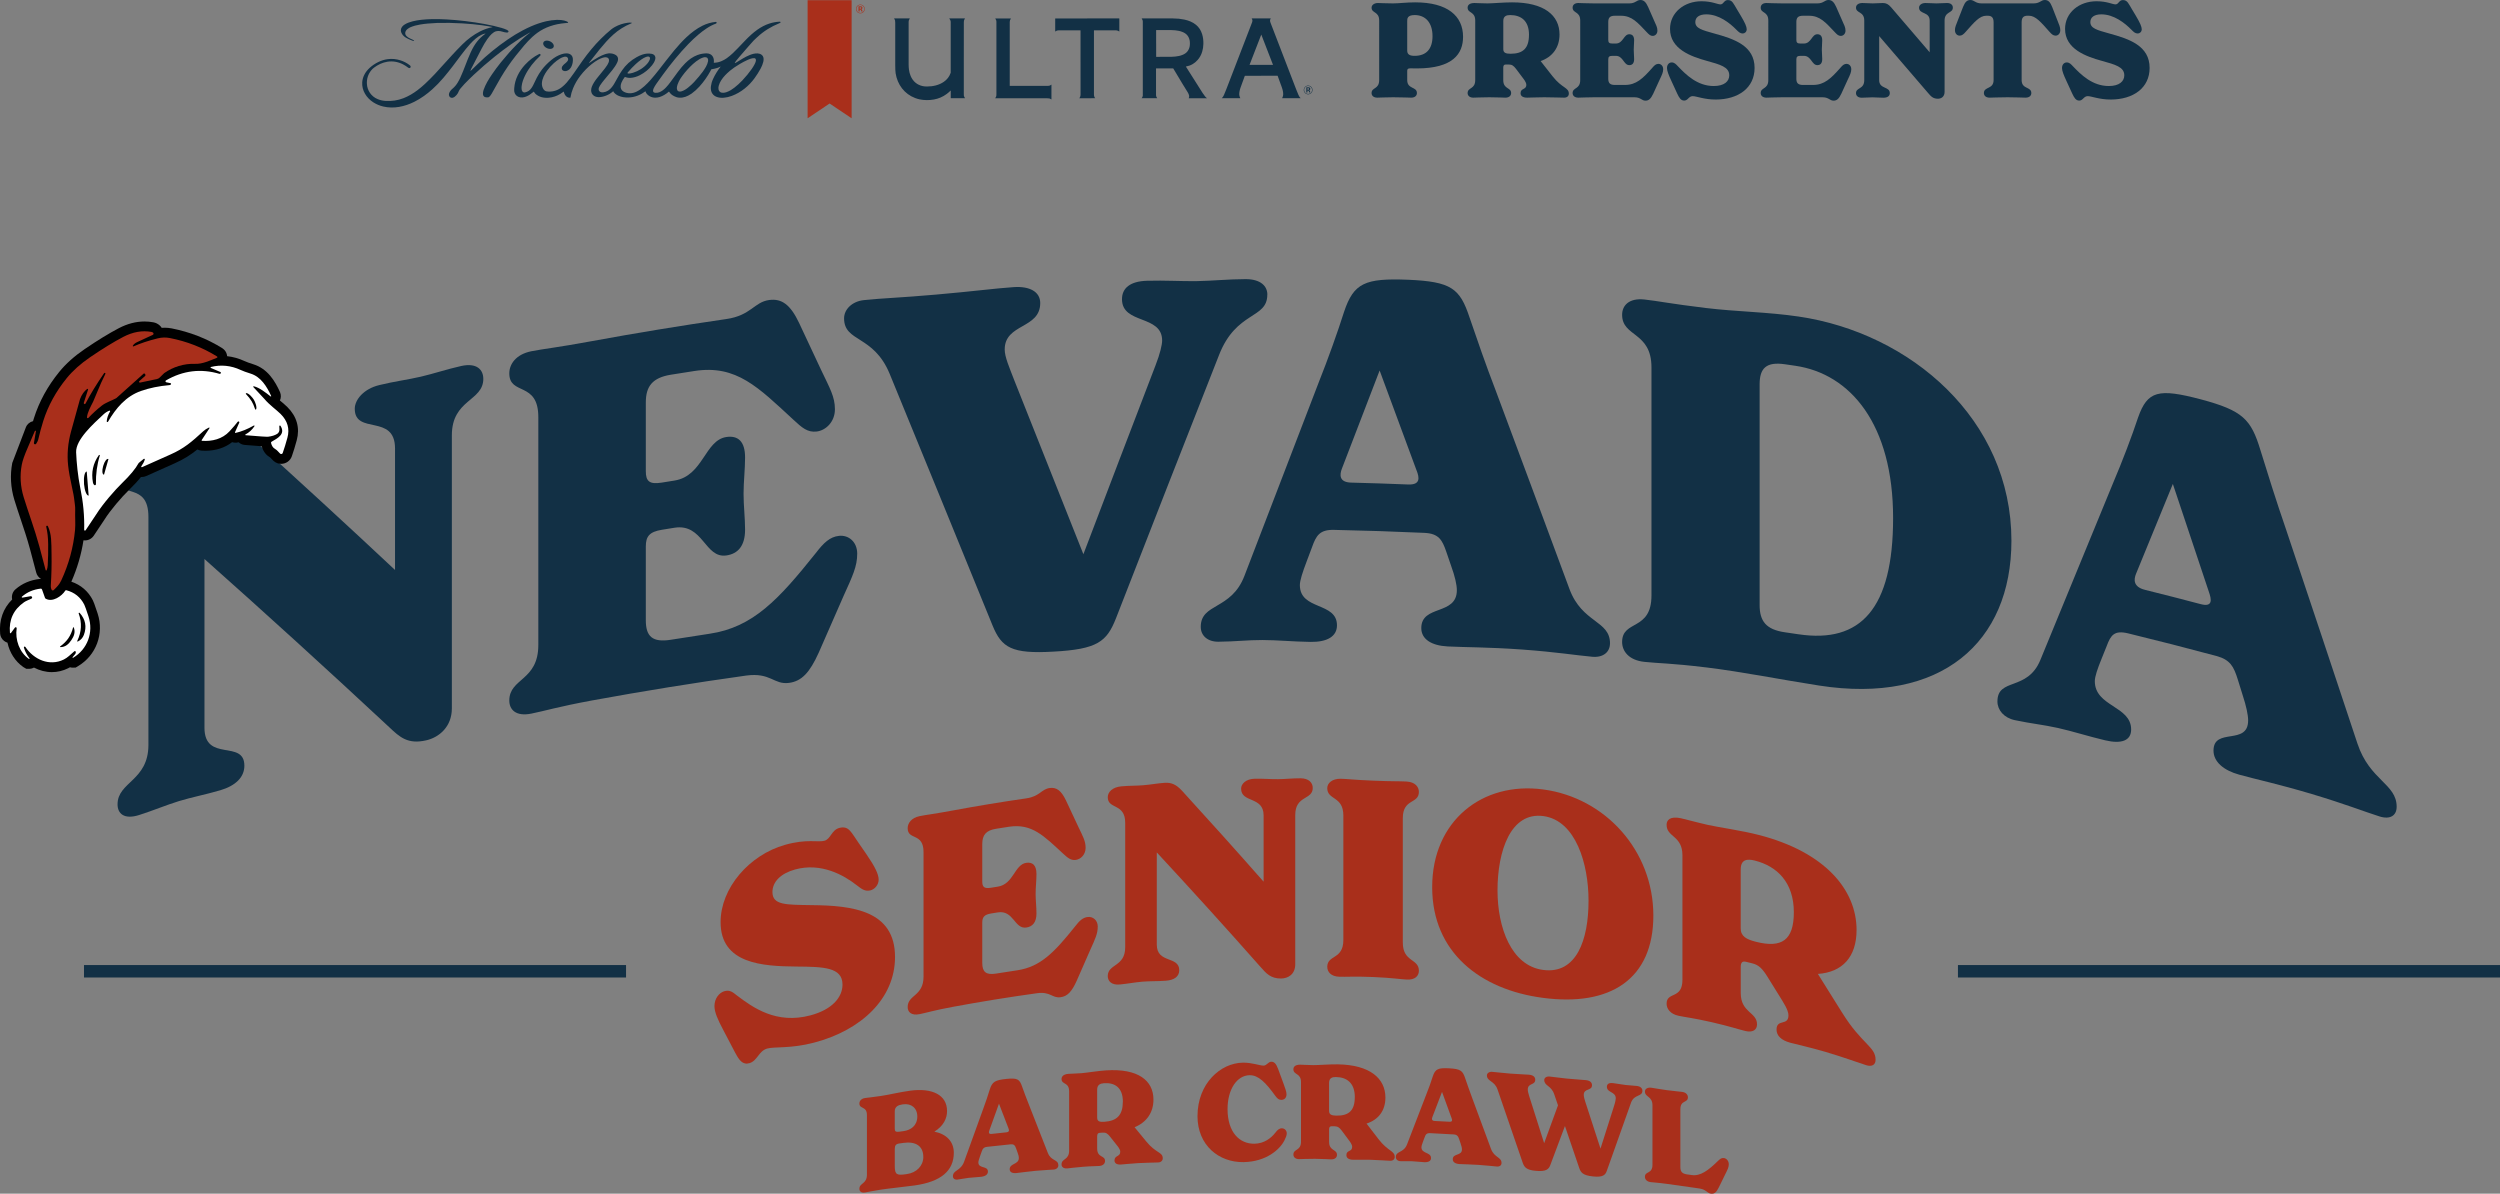 <?xml version="1.0" encoding="UTF-8"?><svg id="Layer_2" xmlns="http://www.w3.org/2000/svg" viewBox="0 0 838.16 400.2"><rect x="0" y="0" width="838.16" height="400.2" fill="#808080" stroke="none"/><defs><style>.cls-1{fill:#123045;}.cls-2{fill:#fff;}.cls-3{fill:#a92f1b;}</style></defs><g id="Layer_1-2"><path class="cls-3" d="M246.53,353.04c-1.38-2.64-2.76-5.27-4.13-7.89-1.72-3.23-2.86-5.79-2.87-7.81,0-2.67,1.63-4.48,3.23-5,1.9-.6,2.96.35,4.22,1.34,5.5,4.18,13.33,9.79,24.75,6.73,7.26-1.93,10.74-6.07,10.73-10.31,0-5.88-6.47-5.97-15.53-6.05-11.16-.11-25.36-.85-25.34-14.89-.01-11.39,9.58-22.53,21.62-25.92,7.32-2.06,10.96-.78,13.15-1.35,2.18-.56,2.38-3.64,5.09-4.33,3.19-.79,3.91,1.52,6.47,5.13.82,1.18,1.64,2.37,2.46,3.56,3,4.36,4.2,6.85,4.2,8.69s-1.47,3.27-2.74,3.57c-1.82.42-2.83-.35-4.56-1.68-4.37-3.45-12.01-7.73-20.72-5.32-4.88,1.35-7.58,4.17-7.59,7.57.01,4.42,4.59,4.24,13.03,4.38,13.97.11,28.06,1.84,28.07,17.39,0,13.9-11.28,24.52-27.07,28.69-7.98,2.12-13.31,1.29-15.84,2.02-2.8.82-3.24,4.09-5.86,4.87-2.33.71-3.51-1.04-4.77-3.41"/><path class="cls-3" d="M368.03,310.73c0,2.3-.84,4.04-2.5,7.72-1.52,3.45-3.03,6.9-4.54,10.35-1.65,3.69-3.13,5.25-5.46,5.54-2.78.35-3.33-1.97-7.86-1.35-9.43,1.31-18.84,2.83-28.21,4.57-6.35,1.18-8.64,1.94-11.11,2.44-2.86.58-4.04-.73-4.04-2.38,0-4.14,5.33-3.58,5.32-10.2v-41.75c0-6.63-5.32-3.87-5.32-8.01,0-1.65,1.2-3.47,4.04-4.05,2.38-.48,4.68-.69,11.11-1.89,8.18-1.52,16.38-2.87,24.61-4.06,4.53-.65,5.07-3.1,7.86-3.47,2.31-.31,3.88.88,5.46,4.18,1.36,2.9,2.72,5.8,4.08,8.71,1.58,3.31,2.49,4.86,2.5,7.16,0,2.3-1.67,3.87-3.33,4.06-1.66.2-2.68-.69-4.26-2.15-6.48-5.98-10.46-10.14-18.12-8.97-1.44.22-2.89.45-4.33.68-3.43.55-4.59,2.14-4.61,5.08v12.6c0,1.84.65,2.46,2.95,2.08.76-.13,1.53-.25,2.3-.37,5.25-.83,5.53-7.39,9.51-7.98,2.12-.3,3.41.8,3.41,3.75,0,2.21-.28,4.45-.28,6.66,0,2.2.28,4.38.28,6.58,0,2.95-1.3,4.41-3.41,4.71-3.97.59-4.25-5.91-9.51-5.08-.77.12-1.54.25-2.3.37-2.3.38-2.95,1.23-2.95,3.07v13.52c0,2.95,1.19,4.11,4.61,3.56,2.37-.38,4.73-.75,7.1-1.1,7.95-1.17,12.66-6.29,19.42-14.73,1.47-1.92,2.6-2.97,4.26-3.15,1.66-.19,3.35,1.02,3.34,3.32"/><path class="cls-3" d="M440.12,264.15c0,4.13-5.87,2.44-5.87,9.08v50.03c.01,3.4-2.41,4.78-4.74,4.8-3.45.03-4.92-1.6-6.98-3.96-11.57-13.09-23.15-25.86-34.7-38.31v30.9c0,6.43,7.53,3.71,7.53,8.6,0,2.11-1.69,3.32-4.56,3.52-2.89.2-5.28.1-7.81.31-2.33.19-4.92.69-7.52.94-2.9.27-4.07-1.17-4.08-2.82,0-4.14,5.85-3.05,5.85-9.66,0-13.92,0-27.83,0-41.75-.01-6.63-5.85-4.42-5.85-8.55,0-1.83,1.68-3.39,4.55-3.65,2.51-.24,5.03-.18,7.24-.36,2.79-.23,4.93-.66,7.25-.82,2.32-.16,3.91.57,5.85,2.65,9.11,9.97,18.24,20.13,27.36,30.49v-22.25c-.01-6.45-7.54-4.07-7.54-8.93-.01-1.65,1.68-3.27,4.56-3.33,2.89-.06,5.32.18,7.82.15,2.34-.02,4.93-.31,7.54-.3,2.89.01,4.11,1.59,4.09,3.24"/><path class="cls-3" d="M444.98,324.17c.01-4.14,5.39-2.37,5.4-8.99,0-13.92,0-27.83,0-41.75,0-6.63-5.4-5.09-5.4-9.22,0-1.66,1.68-3.19,4.57-3.12,2.5.07,4.36.37,10.8.63,6.41.28,8.74.15,11.26.3,2.88.18,4.08,1.82,4.09,3.47,0,4.13-5.38,2.14-5.39,8.77v41.75c0,6.62,5.39,5.3,5.39,9.44.01,1.65-1.21,3.14-4.09,2.96-2.51-.14-4.84-.57-11.26-.85-6.44-.26-8.75-.02-11.26-.09-2.89-.07-4.1-1.65-4.1-3.3"/><path class="cls-3" d="M480.16,297.44c-.02-22.24,16.83-35.5,37.19-32.77,20.91,2.77,36.97,20.6,36.96,42.28,0,21.29-14.39,30.64-37.15,27.58-20.81-2.77-37-15.18-37-37.1M532.58,302.02c.02-12.31-4.25-26.94-15.15-28.42-11.02-1.45-15.35,11.77-15.37,24.9,0,12.52,4.63,25.28,15.28,26.68,11.2,1.52,15.24-10.08,15.24-23.16"/><path class="cls-3" d="M628.81,355.37c0,1.56-1.16,2.38-3.14,1.75-3.04-.97-7.82-2.74-13.68-4.47-5.34-1.57-9.33-2.39-11.85-3.08-2.88-.79-4.53-2.32-4.53-4.35-.01-3.78,3.99-1.14,3.99-4.81,0-1.84-1.72-4.33-2.99-6.42-1.36-2.2-2.72-4.4-4.09-6.59-1.73-2.75-2.91-3.88-5-4.41-.73-.18-1.45-.36-2.18-.54-1.18-.29-1.74.22-1.73,1.78,0,2.91,0,5.82,0,8.73.02,6.61,5.45,6.32,5.46,10.46,0,1.65-1.19,2.92-4,2.22-2.47-.6-4.93-1.49-11.22-2.94-6.3-1.43-8.59-1.61-11.07-2.14-2.83-.59-4.03-2.39-4.03-4.05,0-4.14,5.31-1.39,5.31-8.01,0-13.92,0-27.83,0-41.75,0-6.63-5.31-6.06-5.31-10.2-.03-1.56,1.11-3,4.77-2.23,1.36.29,5.23,1.37,9.15,2.26,3.65.81,11.15,1.84,17.04,3.36,22.18,5.73,32.71,18.38,32.73,31.82,0,9.11-4.78,14.2-12.97,14.76,2.74,4.35,5.47,8.72,8.2,13.1,6.57,10.55,11.16,11.23,11.15,15.74M601.41,305.86c0-10.02-5.61-15.45-13.08-17.34-2.53-.64-4.73-.44-4.73,2.97,0,6.59,0,13.18,0,19.77,0,2.67,1.92,3.68,5.09,4.48,8.65,2.2,12.71-.49,12.72-9.88"/><path class="cls-3" d="M319.78,386.5c-.02,5.93-4.19,9.71-13.25,10.95-3.41.47-8.35.96-11.22,1.4-2.99.45-4.1.75-5.28.94-1.34.21-1.91-.44-1.91-1.23,0-1.98,2.54-1.58,2.53-4.74v-19.92c.02-3.16-2.53-1.97-2.53-3.95.01-.79.56-1.62,1.91-1.83,1.18-.18,2.27-.22,5.28-.68,2.99-.45,6.02-1.24,9.73-1.76,7.53-1.05,12.47,1.42,12.47,6.81.01,2.42-1.14,4.97-4.25,6.91,4.03.79,6.52,3.3,6.52,7.12M299.98,378.41c0,.88.29,1.19,1.62,1,.48-.07.96-.14,1.44-.21,2.31-.33,4.48-1.81,4.5-4.84,0-2.94-2.07-4.5-4.77-4.12-.09.01-.17.02-.26.04-1.36.2-2.54.71-2.53,2.34,0,1.93,0,3.86,0,5.79M309.55,387.87c0-3.64-2.54-5.28-6.64-4.7-.48.07-.96.14-1.44.2-1.09.16-1.48.65-1.48,1.79,0,1.99,0,3.98,0,5.97,0,2.76.87,2.94,3.63,2.55.14-.02.29-.04.43-.06,3.24-.45,5.51-2.78,5.51-5.76"/><path class="cls-3" d="M354.83,390.66c.02.75-.59,1.36-1.53,1.45-1.49.13-3.02.14-6.06.42-3.02.28-4.9.6-6.45.75-1.41.14-2.26-.29-2.28-1.26,0-2.06,3.05-1.54,3.07-3.77.01-.49-.17-1.22-.49-2.01-.14-.41-.29-.82-.44-1.23-.36-.97-.65-1.47-1.89-1.35-2.6.27-5.2.54-7.8.83-1.23.14-1.54.7-1.89,1.75-.15.41-.29.82-.44,1.23-.38,1.1-.62,1.83-.62,2.22-.01,2.24,3.2,1.04,3.2,3.1.01.97-.84,1.58-2.28,1.75-1.49.17-2.89.2-4.16.35-1.33.16-2.27.4-3.76.58-.97.12-1.54-.38-1.53-1.13.01-2.1,2.63-1.72,3.76-4.89,2.13-5.9,4.26-11.8,6.39-17.68.79-2.1,1.66-4.7,2.19-6.47.83-2.64,1.8-3.18,5.53-3.57,3.72-.39,4.46.07,5.3,2.49.57,1.61,1.45,4.03,2.24,5.96,2.13,5.44,4.27,10.89,6.41,16.35,1.09,2.8,3.5,2.11,3.51,4.12M338.12,378.33c-1.06-2.77-2.13-5.54-3.2-8.31-1.08,3-2.16,6-3.24,9-.22.59-.27,1.26.79,1.14,1.64-.18,3.27-.35,4.91-.53,1.09-.11.95-.76.74-1.3"/><path class="cls-3" d="M389.83,388.34c0,.75-.57,1.35-1.54,1.39-1.5.07-3.82.06-6.68.22-2.6.15-4.53.4-5.76.47-1.4.09-2.19-.39-2.2-1.35,0-1.8,1.93-1.17,1.93-2.93,0-.88-.83-1.79-1.45-2.58-.66-.83-1.32-1.67-1.98-2.5-.84-1.04-1.4-1.4-2.42-1.33-.35.02-.7.05-1.05.07-.56.04-.82.37-.84,1.11v4.17c.02,3.16,2.65,2.19,2.64,4.16,0,.78-.56,1.57-1.94,1.67-1.18.09-2.36.03-5.4.27-3.04.23-4.13.45-5.31.55-1.36.11-1.96-.59-1.93-1.37,0-1.98,2.53-1.4,2.54-4.56v-19.92c0-3.16-2.53-2.16-2.54-4.14,0-.74.52-1.58,2.29-1.72.66-.06,2.51-.07,4.39-.22,1.75-.14,5.36-.75,8.22-.94,10.72-.71,15.92,3.37,15.91,9.81,0,4.34-2.32,7.62-6.33,9.25,1.33,1.62,2.67,3.24,4,4.87,3.22,3.91,5.45,3.41,5.45,5.56M376.46,369.37c0-4.79-2.74-6.46-6.33-6.21-1.24.09-2.28.51-2.29,2.13v9.44c0,1.27.91,1.48,2.46,1.36,4.17-.28,6.14-2.24,6.15-6.72"/><path class="cls-3" d="M401.48,374.18c0-10.88,7.66-17.78,15.19-17.91,3.04-.06,5.68,1.01,6.95.99,1.11-.01,1.54-1.29,2.6-1.3,1.02,0,1.64.69,2.29,2.44.58,1.59,1.17,3.18,1.76,4.77.71,1.88,1.05,2.98,1.05,3.73,0,1.27-.84,1.84-1.72,1.85-.84,0-1.3-.39-1.94-1.22-3.29-4.58-5.77-7.1-8.71-7.05-4.23.07-7.38,4.67-7.4,11.34,0,7.94,4.14,11.7,8.98,11.63,3.31-.05,5.63-1.86,7.13-3.8.56-.75,1.2-1.36,2.07-1.37,1.02,0,1.67.78,1.67,1.7,0,.66-.32,1.45-.79,2.38-1.53,3-6.03,7.12-13.69,7.26-8.23.14-15.45-5.6-15.45-15.43"/><path class="cls-3" d="M467.6,387.91c0,.74-.57,1.3-1.54,1.26-1.48-.05-3.82-.26-6.69-.34-2.61-.07-4.53.02-5.77-.01-1.41-.03-2.2-.57-2.2-1.54-.01-1.8,1.94-1.02,1.93-2.77,0-.88-.82-1.86-1.45-2.7-.66-.89-1.32-1.78-1.98-2.67-.84-1.12-1.39-1.51-2.42-1.53-.35,0-.7,0-1.05-.01-.57,0-.82.29-.83,1.04v4.17c0,3.16,2.63,2.4,2.64,4.38,0,.79-.57,1.52-1.94,1.51-1.17-.02-2.39-.16-5.41-.19-3.04-.02-4.14.11-5.33.11-1.36,0-1.93-.75-1.93-1.53,0-1.98,2.57-1.19,2.55-4.34v-19.92c.02-3.16-2.56-2.37-2.55-4.35-.01-.75.53-1.53,2.29-1.53.67,0,2.51.14,4.4.15,1.74.01,5.37-.3,8.23-.26,10.75.18,15.92,4.7,15.93,11.14,0,4.35-2.31,7.42-6.33,8.72,1.34,1.73,2.67,3.47,4,5.2,3.21,4.18,5.46,3.87,5.45,6.01M454.22,367.83c0-4.79-2.72-6.69-6.34-6.74-1.22-.02-2.28.32-2.29,1.94v9.43c0,1.27.93,1.55,2.46,1.57,4.19.07,6.16-1.73,6.16-6.2"/><path class="cls-3" d="M503.41,389.9c0,.74-.58,1.27-1.54,1.2-1.49-.11-3.04-.35-6.07-.55-3.03-.21-4.91-.18-6.46-.28-1.41-.08-2.29-.66-2.28-1.62,0-2.06,3.07-1.05,3.08-3.28,0-.48-.18-1.24-.48-2.09-.15-.43-.3-.86-.44-1.3-.35-1.03-.66-1.58-1.89-1.65-2.61-.15-5.21-.29-7.83-.42-1.22-.06-1.54.45-1.89,1.45-.15.39-.29.77-.44,1.16-.4,1.04-.61,1.73-.61,2.12,0,2.24,3.21,1.55,3.21,3.62,0,.97-.83,1.45-2.29,1.38-1.5-.07-2.9-.27-4.18-.32-1.31-.06-2.27.03-3.78-.02-.97-.04-1.54-.63-1.55-1.38,0-2.1,2.65-1.3,3.78-4.28,2.14-5.56,4.28-11.11,6.42-16.66.8-1.98,1.68-4.44,2.2-6.12.84-2.5,1.81-2.89,5.54-2.69,3.74.21,4.49.79,5.32,3.34.58,1.7,1.47,4.25,2.24,6.32,2.14,5.78,4.28,11.57,6.42,17.37,1.1,2.97,3.51,2.67,3.52,4.69M486.67,374.89c-1.07-2.94-2.14-5.88-3.21-8.82-1.08,2.82-2.17,5.65-3.25,8.48-.21.56-.26,1.21.79,1.27,1.64.08,3.28.17,4.93.26,1.1.06.96-.6.75-1.18"/><path class="cls-3" d="M550.65,365.65c0,2.15-2.75,1.11-3.81,4-2.71,7.63-5.43,15.26-8.14,22.91-.49,1.39-1.32,2.22-4.69,1.85-3.41-.36-4.03-1.35-4.56-2.85-1.59-4.68-3.18-9.36-4.78-14.04-1.63,4.36-3.27,8.72-4.91,13.09-.53,1.44-1.45,2.23-4.78,1.94-3.3-.28-3.95-1.26-4.48-2.75-2.81-8.19-5.62-16.37-8.43-24.53-1.01-2.97-3.55-2.67-3.56-4.73,0-.74.78-1.27,1.76-1.19,1.58.11,2.97.35,6.1.59,3.09.24,4.66.24,6.23.37,1.35.12,2.11.7,2.11,1.67,0,1.97-2.5,1.02-2.5,3.3-.01.48.18,1.29.44,2.1,1.68,5.29,3.37,10.59,5.05,15.89,1.55-4.23,3.1-8.46,4.64-12.69-.42-1.24-.85-2.48-1.27-3.72-1.01-2.99-3.31-2.72-3.34-4.78,0-.75.79-1.25,1.75-1.16,1.56.14,2.78.39,5.84.69,3.12.31,4.77.35,6.36.52,1.36.14,2.06.75,2.06,1.71,0,1.97-2.75.94-2.76,3.22,0,.62.27,1.56.44,2.11,1.72,5.3,3.45,10.61,5.17,15.92,1.52-4.78,3.03-9.55,4.55-14.32.44-1.36.56-2.17.57-2.52.02-2.29-2.96-1.88-2.98-3.86,0-.97.66-1.42,2.06-1.26,1.51.18,2.94.48,4.16.62,1.26.15,2.58.18,3.89.34,1.17.14,1.8.8,1.79,1.54"/><path class="cls-3" d="M569.87,398.47c-3.72-.55-7.45-1.08-11.18-1.58-3.01-.41-4.11-.41-5.29-.57-1.36-.18-1.92-.99-1.92-1.78.01-1.98,2.53-.86,2.53-4.02v-19.92c0-3.16-2.53-2.7-2.53-4.67,0-.79.78-1.43,2.14-1.26,1.18.15,2.07.4,5.07.8,3.01.41,4.12.43,5.29.6,1.35.19,1.91,1.02,1.92,1.81,0,1.98-2.52.83-2.53,3.99v19.48c0,1.41.58,2.14,2.18,2.37.54.08,1.08.15,1.62.23,2.91.42,5.51-1.52,8.77-4.7.73-.72,1.26-1.12,2.05-1,.84.13,1.61.95,1.61,2.06,0,1.13-.44,1.86-1.22,3.45-.73,1.48-1.46,2.96-2.18,4.45-.79,1.58-1.48,2.14-2.62,1.97-1.3-.2-1.57-1.38-3.72-1.7"/><rect class="cls-1" x="28.16" y="323.55" width="181.73" height="4.17"/><rect class="cls-1" x="656.43" y="323.55" width="181.73" height="4.17"/><path class="cls-1" d="M162.04,126.99c0,7.56-10.55,6.84-10.55,18.97v91.54c0,6.23-4.35,9.72-8.53,10.69-6.18,1.43-8.85-.95-12.52-4.44-20.74-19.32-41.37-38.1-61.89-56.33v56.54c0,11.76,13.38,3.81,13.38,12.76,0,3.87-2.98,6.73-8.1,8.23-5.12,1.5-9.41,2.28-13.86,3.64-4.12,1.26-8.73,3.2-13.33,4.66-5.09,1.62-7.23-.54-7.23-3.57,0-7.59,10.35-7.87,10.35-19.97v-76.4c0-12.13-10.35-5.79-10.35-13.35,0-3.36,2.95-6.85,8.05-8.47,4.44-1.41,8.88-2.28,12.83-3.49,4.94-1.51,8.74-3.15,12.87-4.36,4.13-1.21,6.94-.51,10.42,2.54,16.22,14.63,32.51,29.6,48.86,44.91v-40.72c0-11.8-13.5-4.44-13.5-13.33,0-3.03,2.99-6.65,8.16-7.92,5.17-1.27,9.51-1.79,14.02-2.84,4.18-.97,8.86-2.54,13.54-3.58,5.19-1.14,7.37,1.26,7.37,4.28"/><path class="cls-1" d="M287.39,185.68c0,4.21-1.53,7.4-4.58,14.14-2.77,6.32-5.54,12.64-8.31,18.97-3.05,6.76-5.76,9.62-10,10.16-5.08.66-6.1-3.59-14.39-2.45-17.26,2.41-34.47,5.2-51.64,8.34-11.61,2.15-15.8,3.51-20.34,4.41-5.2,1.05-7.38-1.35-7.38-4.38,0-7.58,9.73-6.53,9.73-18.63v-76.4c0-12.13-9.74-7.12-9.73-14.68,0-3.03,2.18-6.35,7.38-7.4,4.37-.86,8.56-1.22,20.34-3.4,14.98-2.75,29.99-5.21,45.04-7.4,8.29-1.19,9.3-5.69,14.38-6.38,4.23-.56,7.11,1.59,9.99,7.63,2.49,5.3,4.97,10.6,7.46,15.92,2.88,6.05,4.58,8.89,4.58,13.09,0,4.21-3.05,7.08-6.1,7.45s-4.92-1.25-7.79-3.92c-11.85-10.93-19.13-18.52-33.15-16.38-2.65.41-5.29.83-7.93,1.25-6.24,1.01-8.43,3.92-8.43,9.3v23.05c0,3.37,1.18,4.51,5.4,3.82,1.41-.23,2.81-.46,4.22-.68,9.62-1.52,10.13-13.53,17.4-14.6,3.89-.57,6.26,1.46,6.26,6.85,0,4.04-.51,8.15-.51,12.19s.51,8,.51,12.04c0,5.39-2.37,8.07-6.26,8.63-7.27,1.07-7.78-10.81-17.4-9.29-1.41.22-2.81.45-4.22.68-4.22.69-5.4,2.24-5.4,5.61v24.74c0,5.39,2.19,7.53,8.43,6.52,4.33-.7,8.67-1.37,13-2.02,14.54-2.16,23.17-11.54,35.54-27.02,2.71-3.52,4.75-5.45,7.8-5.79,3.05-.35,6.11,1.84,6.11,6.05"/><path class="cls-1" d="M424.88,98.8c0,8.24-10.4,5.37-16.19,20.25-11.53,29.29-23.06,58.73-34.58,88.34-3.07,7.71-6.13,10.29-20.94,11.08-13.96.8-17.35-1.26-20.42-8.8-11.51-28.28-23.01-56.41-34.49-84.37-5.43-13.1-15.27-10.5-15.27-18.57,0-3.03,2.71-5.69,6.62-6.11,6.11-.65,12.56-.82,24.28-1.86,12.24-1.06,19.72-2.08,26.01-2.5,5.44-.36,8.85,1.64,8.85,5.34,0,8.73-11.91,6.8-11.91,15.57,0,2.52,1.53,5.95,3.23,10.38,7.71,19.35,15.43,38.77,23.15,58.26,8.06-21.19,16.12-42.3,24.19-63.33,1.53-3.91,2.21-6.96,2.21-8.3,0-8.77-13.46-5.32-13.46-13.88,0-3.7,2.72-6,8.35-6.17,6.13-.18,11.59.2,16.7.12,5.28-.09,10.57-.65,16.36-.67,5.11-.01,7.33,2.36,7.33,5.22"/><path class="cls-1" d="M539.77,215.7c0,2.86-2.21,4.83-5.94,4.49-5.78-.52-11.72-1.56-23.46-2.42-11.74-.84-19.06-.73-25.01-1.04-5.45-.28-8.85-2.44-8.85-6.15,0-7.93,11.92-4.14,11.92-12.71,0-1.85-.68-4.75-1.87-8.01-.57-1.66-1.14-3.31-1.7-4.97-1.36-3.94-2.55-6.02-7.32-6.24-10.1-.46-20.21-.79-30.32-1-4.77-.1-5.96,1.91-7.33,5.76-.57,1.51-1.14,3.01-1.7,4.52-1.53,4.02-2.39,6.7-2.39,8.22,0,8.56,12.44,5.57,12.44,13.5,0,3.7-3.24,5.64-8.86,5.56-5.79-.08-11.25-.63-16.19-.63-5.11,0-8.86.51-14.66.57-3.75.04-5.96-2.11-5.96-4.97,0-8.09,10.22-5.52,14.65-17.13,8.29-21.68,16.59-43.28,24.88-64.79,3.07-7.69,6.47-17.21,8.52-23.72,3.24-9.67,6.99-11.32,21.46-10.75,14.48.62,17.37,2.87,20.6,12.63,2.21,6.52,5.61,16.32,8.68,24.26,8.28,22.19,16.56,44.46,24.83,66.81,4.25,11.45,13.59,10.48,13.59,18.23M474.97,157.84c-4.14-11.23-8.29-22.44-12.43-33.63-4.2,10.91-8.4,21.84-12.61,32.8-.85,2.17-1.02,4.68,3.07,4.79,6.36.16,12.72.37,19.08.63,4.26.18,3.75-2.36,2.9-4.59"/><path class="cls-1" d="M571.83,223.74c-11.69-1.42-15.94-1.34-20.52-1.84-5.26-.55-7.47-3.62-7.47-6.65,0-7.58,9.84-3.54,9.84-15.64v-76.4c0-12.13-9.84-10.12-9.84-17.68,0-3.03,2.21-5.68,7.47-5.12,4.58.5,8.83,1.43,20.52,2.84,10.34,1.26,20.83,1.34,31.14,2.87,37.54,5.49,71.4,34.46,71.39,75.17-.01,34.09-23.6,54.93-64.47,48.55-12.67-1.95-25.36-4.55-38.07-6.11M602.97,212.65c20.79,3.11,31.72-8.47,31.72-38.96,0-31.46-14.31-48.34-32.74-51.05-1.18-.17-2.37-.35-3.55-.52-6.26-.9-8.46,1.34-8.46,6.72v74.04c0,5.39,2.2,8.2,8.46,9.1,1.52.22,3.04.44,4.56.67"/><path class="cls-1" d="M803.51,270.52c0,2.86-2.13,4.35-5.75,3.2-5.59-1.78-11.34-4.11-22.72-7.52-11.39-3.39-18.51-4.87-24.31-6.48-5.3-1.46-8.63-4.37-8.62-8.07,0-7.93,11.61-1.55,11.61-10.12,0-1.85-.66-4.9-1.82-8.42-.55-1.78-1.1-3.56-1.66-5.34-1.33-4.23-2.48-6.58-7.13-7.83-9.85-2.65-19.72-5.18-29.61-7.59-4.67-1.13-5.84.62-7.17,4.17-.56,1.38-1.11,2.77-1.67,4.15-1.5,3.68-2.34,6.18-2.34,7.7,0,8.56,12.18,8.27,12.18,16.2,0,3.7-3.17,4.94-8.68,3.64-5.68-1.34-11.03-3.07-15.88-4.15-5.02-1.11-8.7-1.41-14.4-2.61-3.69-.77-5.87-3.4-5.87-6.27,0-8.09,10.06-3.3,14.41-13.95,8.15-19.88,16.29-39.68,24.41-59.39,3-7.03,6.34-15.8,8.34-21.88,3.16-8.96,6.84-9.8,20.97-6.09,14.11,3.77,16.91,6.64,20.06,17.1,2.15,7,5.46,17.54,8.44,26.14,8.04,23.99,16.07,48.06,24.08,72.21,4.12,12.38,13.15,13.44,13.14,21.18M740.61,198.58c-4.04-12.13-8.08-24.24-12.13-36.33-4.1,10-8.21,20.02-12.32,30.06-.83,1.99-1,4.46,3,5.45,6.22,1.54,12.43,3.14,18.63,4.78,4.15,1.1,3.65-1.55,2.82-3.96"/><path d="M4.11,155.21c-.77,4.1-.54,8.26.7,12.36.61,2.01,1.31,4.09,2.05,6.31,1.12,3.32,2.27,6.76,3.19,10.18,1.18,4.37,1.88,7.01,2.08,7.85.22.93.83,1.71,1.64,2.18-.03,0-.07,0-.1,0h-.23s-.19.02-.19.02c-3.12.36-5.84,1.53-8.03,3.44-.94.79-1.39,2.03-1.17,3.29,0,.05.02.1.03.14-3.04,2.99-4.42,6.92-4.03,11.53.1.94.59,1.82,1.34,2.38.33.26.71.45,1.11.57.72,3.32,2.58,6.27,5.29,8.16l.09.06.95.55h.91c.58,0,1.14-.14,1.64-.42,1.89.99,3.95,1.53,6.01,1.53,1.89,0,3.73-.44,5.46-1.3.21-.11.42-.22.61-.33.3.09.62.13.93.13l.97-.02.77-.46c6.1-3.62,8.82-10.88,6.61-17.65-1.02-3.12-1.38-3.98-1.61-4.45-1.54-3.04-4.04-5.18-7.21-6.24,1.98-4.48,3.34-9.13,4.07-13.88.16.02.32.04.49.04,1.17,0,2.26-.58,2.93-1.55,1.96-2.89,3.15-4.67,3.64-5.46,1.9-3.05,5.72-7.51,8.18-9.89,1.64-1.59,2.98-3.04,4.04-4.37.09,0,.18.01.28.01.5,0,1.01-.11,1.47-.32,2.39-1.09,5.57-2.51,9.46-4.23,3.15-1.39,5.43-2.86,7.68-4.68.4.2.85.33,1.33.38.45.03.9.05,1.35.05,3.5,0,6.57-.99,8.98-2.88.35.12.72.18,1.1.18h.4s.56-.13.66-.16c.55.52,1.27.85,2.07.91,2.81.24,4.57.37,5.69.44.59,2.08,1.79,3.15,2.7,3.67.15.09.21.15.51.47.21.23.43.46.7.72.39.37.85.65,1.35.83.41.14.83.21,1.26.21,1.61,0,3.05-1.02,3.58-2.54.55-1.56,1.1-3.36,1.64-5.35,1.13-4.14.04-8.01-3.16-11.17-.62-.61-1.32-1.21-2.07-1.84-.14-.12-.27-.23-.41-.35.39-.83.44-1.82.06-2.74l-.04-.1c-1.61-3.54-4.07-7.8-8.95-9.3-1.23-.38-2.21-.74-2.91-1.06-1.9-.88-3.86-1.43-5.86-1.65-.01-.14-.02-.29-.05-.43-.19-.92-.73-1.7-1.57-2.25-5.16-3.21-10.88-5.44-16.99-6.64-.77-.15-1.56-.22-2.34-.22-.32,0-.65.01-.98.04-.17-.28-.38-.54-.63-.77-.6-.56-1.35-.94-2.19-1.09-.97-.18-1.97-.27-2.95-.27-2.86,0-5.76.76-8.63,2.26-3.26,1.71-7.11,4.06-11.42,7-3.45,2.35-6.34,4.94-8.56,7.68-3.86,4.75-6.71,9.95-8.44,15.44-.11.34-.22.69-.32,1.04-1.08.25-1.97,1-2.38,2.02"/><path class="cls-3" d="M35.23,125.06l-.16-.05c-.05-.02-.11,0-.14.05-2.59,3.77-4.65,7.14-6.19,10.11-.1.18-.17.28-.22.29-.17.06-.36-.04-.42-.21-.02-.07-.02-.14,0-.21l1.43-4.44c.03-.1-.03-.21-.13-.24-.06-.02-.12,0-.17.03-1.03.76-1.83,1.91-2.41,3.43-.13.35-1.13,3.97-3,10.84-1.05,3.85-1.38,7.65-.98,11.41.2,1.89.67,4.51,1.41,7.85.32,1.45.51,2.45.57,3,.15,1.46.44,2.8.39,4.07-.09,2.24.14,4.66-.05,6.67-.56,5.87-2.1,11.53-4.64,16.98-.6,1.29-1.46,2.17-2.52,3.19-.17.17-.44.16-.61,0-.03-.03-.06-.07-.08-.11-.22-.42-.31-.92-.27-1.5.22-3.54.3-7.03.24-10.46-.07-3.98.05-6.59-1.21-9.32-.05-.16-.22-.24-.38-.19-.16.05-.24.22-.19.38.41,1.7.63,3.65.65,5.85.03,2.38-.02,4.72-.15,7.03-.04.63-.15,1.18-.35,1.65-.04.09-.14.14-.24.1-.05-.02-.09-.07-.11-.13-.21-.85-.91-3.49-2.1-7.92-1.57-5.82-3.77-11.61-5.28-16.59-1.09-3.6-1.3-7.21-.62-10.81.26-1.36.92-3.27,2-5.72.24-.53,1.03-2.4,2.39-5.59.04-.09.14-.14.24-.1.08.03.13.12.11.2l-.66,3.88c-.04.22.1.43.32.48.17.03.34-.04.43-.19.38-.59.6-1.04.67-1.34.52-2.23,1.08-4.33,1.7-6.28,1.62-5.12,4.24-9.9,7.86-14.36,2.04-2.51,4.66-4.85,7.87-7.04,4.23-2.88,7.93-5.15,11.09-6.8,3.23-1.68,6.38-2.24,9.47-1.67.22.04.4.13.54.26.18.17.19.45.03.63-.04.04-.09.08-.14.1-1.89.86-3.64,1.67-5.23,2.42-.7.33-1.18.73-1.45,1.21-.04.08-.01.19.07.23.04.02.1.03.15,0,2.31-1.03,5.02-1.93,8.11-2.69,1.37-.34,2.71-.38,4.03-.12,5.75,1.12,11.04,3.19,15.89,6.2.11.07.14.21.07.32-.02.04-.06.07-.1.09-2.45.98-4.86,2.14-7.36,2.05-3.7-.13-7.38,1.01-10.33,3.1-.02.01-.04.03-.06.05l-1.53,1.5c-.22.21-.49.36-.78.42l-5.74,1.22c-.16.03-.31-.07-.34-.22-.02-.1.01-.2.09-.27l1.92-1.72c.18-.16.19-.43.03-.61l-.18-.2c-.08-.08-.21-.09-.29-.02l-9.12,8.18s-.1.08-.15.11c-1.6.86-3.44,1.41-4.83,2.5-1.6,1.26-3.09,2.63-4.46,4.09-.1.11-.27.12-.38.01-.06-.06-.1-.15-.09-.23.18-1.68,1.13-3.35,2.1-5.29.2-.41.68-1.56,1.44-3.43.76-1.88,1.64-3.83,2.64-5.84.05-.1,0-.22-.09-.27,0,0-.02,0-.03-.01"/><path class="cls-2" d="M73.67,125.33c.14.04.29-.04.33-.18,0,0,0-.01,0-.02l.04-.18c.02-.09-.02-.18-.11-.21l-3.24-1.39c-.09-.04-.13-.14-.09-.22.02-.05.06-.09.12-.1,3.35-.84,6.74-.49,9.93.99.85.39,1.95.8,3.33,1.22,3.48,1.07,5.47,4.3,6.93,7.52.03.06,0,.13-.06.16-.04.02-.08.01-.12-.01-1.72-1.35-3.78-2.98-5.64-3.41-.09-.02-.17.03-.19.12-.01.05,0,.11.04.15,2.14,2.25,3.37,3.57,3.69,3.96,1.64,1.98,4.01,3.63,5.43,5.03,2.35,2.33,3.12,4.99,2.3,7.98-.53,1.93-1.05,3.64-1.58,5.13-.1.27-.39.42-.67.32-.07-.03-.13-.06-.19-.11-.66-.62-.94-1.13-1.79-1.63-.62-.36-1.04-1.01-1.26-1.95-.04-.16.03-.32.17-.4,1.98-1.16,4.79-2.53,3-5.34-.06-.1-.2-.13-.3-.07-.07.04-.11.12-.1.2l.04,1.11c.02.59-.27,1.15-.77,1.47-.76.47-1.75.79-2.99.94-.45.06-2.98-.11-7.58-.5-.07,0-.13-.07-.13-.14,0-.05.03-.09.07-.11,1.22-.65,2.23-1.57,3.02-2.76.06-.07.04-.17-.03-.23-.05-.04-.13-.05-.19,0-2.12,1.21-4.15,2.03-6.1,2.47-.09.02-.18-.04-.2-.13,0-.03,0-.07,0-.1l1.44-3.24c.06-.14,0-.31-.15-.37-.02-.01-.05-.02-.07-.02-.05,0-.12.02-.24.07-.05.02-.09.06-.11.1-.5.69-1.41,1.75-2.72,3.17-2.4,2.59-5.85,3.41-9.19,3.17-.09,0-.16-.09-.15-.18,0-.03.01-.05.02-.07l2.62-3.99c.04-.07.03-.16-.04-.2-.04-.03-.1-.03-.14-.01-.77.36-1.41.77-1.92,1.25-3.91,3.6-6.46,5.78-10.98,7.78-3.94,1.74-7.11,3.15-9.52,4.25-.1.05-.22,0-.27-.09-.04-.07-.03-.15.02-.21.57-.8.96-1.55,1.16-2.24.04-.12-.03-.25-.15-.28-.07-.02-.15,0-.21.04l-1.59,1.3c-.07.06-.12.12-.17.2-.97,1.8-2.8,4-5.47,6.59-2.38,2.31-6.5,7.01-8.68,10.5-.46.74-1.65,2.52-3.57,5.35-.08.12-.25.15-.37.07-.07-.05-.12-.14-.11-.23.12-4.6-.32-9.29-1.31-14.07-.8-3.86-1.25-8.5-1.39-11.91-.18-4.26,5.82-9.58,9.18-12.72.61-.57,1.27-.99,1.98-1.25.09-.03.2.02.23.11.02.05.01.1-.01.15-.68,1.17-1.05,2.27-1.12,3.32-.01.12.07.24.2.25.09.01.19-.04.23-.12,2.63-4.53,6-8.54,11.04-10.3,2.9-1.02,6.1-1.67,9.58-1.97.21-.02.37-.11.48-.26.08-.11.05-.27-.06-.35-.03-.02-.06-.03-.09-.04l-1.41-.3c-.18-.04-.3-.21-.26-.4.02-.1.08-.18.16-.23,5.7-3.31,11.7-4.04,17.99-2.18M84.33,134.45c.44.73.85,1.65,1.21,2.76.03.09.13.14.22.11.04-.01.08-.04.1-.08.39-.73-.36-2.59-.76-3.24-.39-.65-1.68-2.2-2.51-2.2-.1,0-.18.08-.18.18,0,.04.02.09.05.12.8.84,1.42,1.63,1.86,2.36M33.47,152.76c.03-.09-.02-.2-.12-.23-.08-.03-.16,0-.21.07-1.95,2.74-2.61,5.8-1.98,9.19.07.36.21.63.42.8.15.13.38.11.5-.04.06-.07.09-.15.08-.24-.05-3.43.38-6.61,1.3-9.55M34.88,159.11l1.47-5.16s0-.07-.04-.08c0,0,0,0,0,0h-.02c-.51-.16-1.25.83-1.64,2.19,0,0,0,0,0,0l-.1.35c-.39,1.36-.28,2.58.24,2.73h.02s.07,0,.08-.04c0,0,0,0,0,0M29.72,166.14l-.64-8.05s0,0,0,0h-.03c-.66.06-1.05,1.87-.88,4.05v.16c.19,2.18.86,3.91,1.52,3.86h.03s0,0,0-.01"/><path class="cls-2" d="M24.29,220.39s.32-.39.95-1.15c.17-.21.23-.49.15-.75v-.02c-.05-.15-.21-.23-.35-.19-.04.01-.08.03-.11.06-1.48,1.28-2.23,2.11-3.52,2.76-4.82,2.4-10.1.01-12.9-4.2-.07-.13-.24-.17-.37-.1-.11.06-.16.2-.12.32.34,1.23.96,2.43,1.86,3.58.05.07.03.16-.03.21-.05.03-.11.04-.16,0-3.25-2.26-4.65-6.48-4.1-10.26.02-.18-.1-.34-.28-.36-.11-.02-.23.03-.3.12l-1.35,1.83c-.06.08-.18.1-.26.03-.04-.03-.07-.08-.07-.13-.38-4.35,1.2-7.76,4.73-10.23.66-.46,1.47-.73,2.47-1.2.22-.11.31-.37.2-.59-.08-.17-.27-.27-.46-.24l-2.76.48c-.1.02-.2-.05-.22-.15-.01-.07.01-.14.07-.18,1.73-1.51,3.83-2.41,6.3-2.69.18-.02.36.09.42.27l1.01,2.84c.04.1.11.19.21.25,2.27,1.36,5.45-.85,6.57-2.67.07-.13.22-.19.37-.15,2.74.72,4.75,2.33,6.02,4.84.23.45.7,1.78,1.42,3.99,1.73,5.32-.35,10.96-5.17,13.82-.06.04-.15.02-.18-.05-.02-.03-.02-.07-.01-.1M26.1,215.08c.97-.48,1.64-1.22,2.02-2.22,1.02-2.74.55-5.2-1.41-7.38-.07-.08-.2-.08-.28-.01-.06.05-.08.13-.05.21,1.14,3.1.98,6.18-.48,9.21-.04.08,0,.17.07.2.04.02.09.02.13,0M22.93,213.97c-.68.99-1.6,1.91-2.76,2.76-.06.04-.07.12-.02.18.02.03.06.05.1.05,1.66-.01,2.75-.98,3.66-2.33.92-1.35,1.42-2.71.83-4.26-.03-.07-.1-.1-.17-.07-.03.02-.06.04-.07.08-.36,1.39-.89,2.59-1.57,3.58"/><path class="cls-1" d="M490.51,12.35c0,5.62-3.34,10.59-15.47,10.59-2.81,0-3.25-.26-3.25.97v2.94c0,3.12,3.25,2.11,3.25,4.35,0,.79-.57,1.54-1.93,1.54-1.27,0-2.72-.13-6.02-.13-3.03,0-4.13.13-5.32.13-1.36,0-1.93-.75-1.93-1.54,0-1.98,2.55-1.19,2.55-4.35V6.9c0-3.16-2.55-2.37-2.55-4.35,0-.79.79-1.54,2.15-1.54,1.19,0,2.07.13,5.01.13,2.07,0,4.48-.35,7.47-.35,10.85,0,16.04,4.57,16.04,11.56ZM480.27,12.13c0-4.61-2.42-7.08-5.98-7.08-2.5,0-2.5,1.23-2.5,1.98v9.93c0,1.36.92,1.76,2.5,1.76,3.87,0,5.98-2.29,5.98-6.59Z"/><path class="cls-1" d="M525.97,31.42c0,.75-.57,1.32-1.54,1.32-1.49,0-3.82-.13-6.68-.13-2.59,0-4.53.13-5.76.13-1.41,0-2.2-.53-2.2-1.49,0-1.8,1.93-1.05,1.93-2.81,0-.88-.83-1.85-1.45-2.68l-1.98-2.64c-.83-1.1-1.41-1.49-2.42-1.49h-1.05c-.57,0-.83.31-.83,1.05v4.17c0,3.16,2.64,2.37,2.64,4.35,0,.79-.57,1.54-1.93,1.54-1.19,0-2.37-.13-5.41-.13s-4.13.13-5.32.13c-1.36,0-1.93-.75-1.93-1.54,0-1.98,2.55-1.19,2.55-4.35V6.9c0-3.16-2.55-2.37-2.55-4.35,0-.75.53-1.54,2.29-1.54.66,0,2.5.13,4.39.13,1.76,0,5.36-.35,8.22-.35,10.72,0,15.91,4.31,15.91,10.77,0,4.35-2.33,7.51-6.33,8.92l4,5.1c3.21,4.09,5.45,3.69,5.45,5.84ZM512.62,11.69c0-4.79-2.72-6.64-6.33-6.64-1.23,0-2.29.35-2.29,1.98v9.45c0,1.27.92,1.54,2.46,1.54,4.17,0,6.15-1.85,6.15-6.33Z"/><path class="cls-1" d="M557.61,23.16c0,1.1-.4,1.89-1.19,3.56l-2.15,4.7c-.79,1.67-1.49,2.33-2.59,2.33-1.32,0-1.58-1.14-3.74-1.14h-13.45c-3.03,0-4.13.13-5.32.13-1.36,0-1.93-.75-1.93-1.54,0-1.98,2.55-1.19,2.55-4.35V6.9c0-3.16-2.55-2.37-2.55-4.35,0-.79.57-1.54,1.93-1.54,1.14,0,2.24.13,5.32.13h11.73c2.15,0,2.42-1.14,3.74-1.14,1.1,0,1.85.66,2.59,2.33l1.93,4.39c.75,1.67,1.19,2.46,1.19,3.56s-.79,1.76-1.58,1.76-1.27-.48-2.02-1.27c-3.08-3.25-4.97-5.49-8.61-5.49h-2.07c-1.63,0-2.2.66-2.2,2.07v6.02c0,.88.31,1.23,1.41,1.23h1.1c2.5,0,2.64-3.12,4.53-3.12,1.01,0,1.63.62,1.63,2.02,0,1.05-.13,2.11-.13,3.16s.13,2.11.13,3.16c0,1.41-.62,2.02-1.63,2.02-1.89,0-2.02-3.12-4.53-3.12h-1.1c-1.1,0-1.41.35-1.41,1.23v6.46c0,1.41.57,2.07,2.2,2.07h3.38c3.78,0,6.02-2.15,9.23-5.8.7-.83,1.23-1.27,2.02-1.27s1.58.66,1.58,1.76Z"/><path class="cls-1" d="M562.31,31.38l-2.02-4.39c-.83-1.8-1.41-3.21-1.41-4.17,0-1.27.79-1.89,1.58-1.89.92,0,1.45.62,2.07,1.27,2.68,2.81,6.5,6.64,12.04,6.64,3.52,0,5.19-1.58,5.19-3.6,0-2.81-3.12-3.6-7.51-4.83-5.41-1.49-12.35-4-12.35-10.72,0-5.45,4.7-9.27,10.55-9.27,3.56,0,5.32,1.05,6.37,1.05s1.14-1.45,2.46-1.45c1.54,0,1.89,1.19,3.12,3.21l1.19,1.98c1.45,2.42,2.02,3.74,2.02,4.61s-.7,1.41-1.32,1.41c-.88,0-1.36-.48-2.2-1.32-2.11-2.15-5.8-5.1-10.02-5.1-2.37,0-3.69.97-3.69,2.59,0,2.11,2.24,2.68,6.33,3.82,6.77,1.85,13.54,4.13,13.54,11.56,0,6.64-5.41,10.59-13.05,10.59-3.87,0-6.46-1.14-7.69-1.14-1.36,0-1.58,1.49-2.86,1.49-1.14,0-1.71-1.01-2.33-2.33Z"/><path class="cls-1" d="M620.67,23.16c0,1.1-.4,1.89-1.19,3.56l-2.15,4.7c-.79,1.67-1.49,2.33-2.59,2.33-1.32,0-1.58-1.14-3.74-1.14h-13.45c-3.03,0-4.13.13-5.32.13-1.36,0-1.93-.75-1.93-1.54,0-1.98,2.55-1.19,2.55-4.35V6.9c0-3.16-2.55-2.37-2.55-4.35,0-.79.57-1.54,1.93-1.54,1.14,0,2.24.13,5.32.13h11.73c2.15,0,2.42-1.14,3.74-1.14,1.1,0,1.85.66,2.59,2.33l1.93,4.39c.75,1.67,1.19,2.46,1.19,3.56s-.79,1.76-1.58,1.76-1.27-.48-2.02-1.27c-3.08-3.25-4.97-5.49-8.61-5.49h-2.07c-1.63,0-2.2.66-2.2,2.07v6.02c0,.88.31,1.23,1.41,1.23h1.1c2.5,0,2.64-3.12,4.53-3.12,1.01,0,1.63.62,1.63,2.02,0,1.05-.13,2.11-.13,3.16s.13,2.11.13,3.16c0,1.41-.62,2.02-1.63,2.02-1.89,0-2.02-3.12-4.53-3.12h-1.1c-1.1,0-1.41.35-1.41,1.23v6.46c0,1.41.57,2.07,2.2,2.07h3.38c3.78,0,6.02-2.15,9.23-5.8.7-.83,1.23-1.27,2.02-1.27s1.58.66,1.58,1.76Z"/><path class="cls-1" d="M654.72,2.55c0,1.98-2.77,1.19-2.77,4.35v23.91c0,1.63-1.14,2.29-2.24,2.29-1.63,0-2.33-.79-3.3-1.93l-16.39-19.07v14.77c0,3.08,3.56,2.02,3.56,4.35,0,1.01-.79,1.54-2.15,1.54s-2.5-.13-3.69-.13c-1.1,0-2.33.13-3.56.13-1.36,0-1.93-.75-1.93-1.54,0-1.98,2.77-1.19,2.77-4.35V6.9c0-3.16-2.77-2.37-2.77-4.35,0-.88.79-1.54,2.15-1.54,1.19,0,2.37.13,3.43.13,1.32,0,2.33-.13,3.43-.13s1.85.4,2.77,1.45l12.92,15.07V6.9c0-3.08-3.56-2.02-3.56-4.35,0-.79.79-1.54,2.15-1.54s2.5.13,3.69.13c1.1,0,2.33-.13,3.56-.13,1.36,0,1.93.75,1.93,1.54Z"/><path class="cls-1" d="M665.13,31.2c0-2.24,3.25-1.19,3.25-4.35V7.47c0-1.49-.57-2.2-1.98-2.2h-.44c-2.29,0-4.04,2.15-6.94,5.41-.7.79-1.23,1.27-2.02,1.27-.83,0-1.58-.66-1.58-1.85,0-1.01.4-1.8,1.01-3.38l1.71-4.39c.66-1.67,1.36-2.33,2.46-2.33,1.32,0,1.63,1.14,3.78,1.14h17.4c2.15,0,2.46-1.14,3.78-1.14,1.1,0,1.8.66,2.46,2.33l1.71,4.39c.62,1.58,1.01,2.37,1.01,3.38,0,1.19-.75,1.85-1.58,1.85-.79,0-1.32-.48-2.02-1.27-2.9-3.25-4.66-5.41-6.94-5.41h-.44c-1.41,0-1.98.7-1.98,2.2v19.38c0,3.16,3.25,2.11,3.25,4.35,0,.79-.57,1.54-1.93,1.54s-2.68-.13-6.02-.13-4.75.13-6.02.13c-1.36,0-1.93-.75-1.93-1.54Z"/><path class="cls-1" d="M694.75,31.38l-2.02-4.39c-.83-1.8-1.41-3.21-1.41-4.17,0-1.27.79-1.89,1.58-1.89.92,0,1.45.62,2.07,1.27,2.68,2.81,6.5,6.64,12.04,6.64,3.52,0,5.19-1.58,5.19-3.6,0-2.81-3.12-3.6-7.51-4.83-5.41-1.49-12.35-4-12.35-10.72,0-5.45,4.7-9.27,10.55-9.27,3.56,0,5.32,1.05,6.37,1.05s1.14-1.45,2.46-1.45c1.54,0,1.89,1.19,3.12,3.21l1.19,1.98c1.45,2.42,2.02,3.74,2.02,4.61s-.7,1.41-1.32,1.41c-.88,0-1.36-.48-2.2-1.32-2.11-2.15-5.8-5.1-10.02-5.1-2.37,0-3.69.97-3.69,2.59,0,2.11,2.24,2.68,6.33,3.82,6.77,1.85,13.54,4.13,13.54,11.56,0,6.64-5.41,10.59-13.05,10.59-3.87,0-6.46-1.14-7.69-1.14-1.36,0-1.58,1.49-2.86,1.49-1.14,0-1.71-1.01-2.33-2.33Z"/><path class="cls-3" d="M270.81,39.62h-.05V.13s.03-.06.06-.06h14.65s.05.02.05.05v39.46s-.02.04-.04.04c0,0-.02,0-.02,0l-7.27-4.88s-.07-.02-.11,0l-7.28,4.89Z"/><path class="cls-3" d="M289.92,3.01c0,.81-.66,1.47-1.47,1.47s-1.47-.66-1.47-1.47.66-1.47,1.47-1.47,1.47.66,1.47,1.47M288.54,1.68c-.73-.05-1.35.51-1.4,1.24-.05.73.5,1.37,1.23,1.41.73.05,1.35-.51,1.4-1.24.05-.73-.5-1.37-1.23-1.41"/><path class="cls-3" d="M288.2,3.28v.48s-.04.09-.09.09h-.2s-.08-.04-.08-.08v-1.53c0-.05.04-.1.1-.11.14-.01.35-.02.62-.01.32,0,.58.15.6.5.02.23-.1.39-.34.47-.01,0-.02.02-.02.04,0,.01.01.02.02.02.08.01.15.06.21.15,0,0,0,.01.01.02l.14.45s0,.08-.05.09c0,0-.01,0-.02,0h-.16c-.1,0-.19-.08-.2-.18-.04-.35-.21-.5-.48-.46-.03,0-.05.03-.05.06M288.2,2.52v.31c0,.06.04.11.1.11h.09c.21,0,.39-.1.39-.23v-.07c0-.13-.17-.23-.38-.24h-.09c-.06,0-.11.05-.11.11"/><path class="cls-1" d="M323.51,6.21s-.05.1-.14.24c-.18.3-.23.61-.23.99,0,8.95,0,14.06-.01,15.33,0,.07,0,.14,0,.21-.01,2.07-.01,4.74,0,8.03,0,.63,0,.95.01.97.05.32.17.61.38.9.01.02,0,.04,0,.05,0,0-.01,0-.02,0h-4.65c-.06,0-.1-.04-.1-.1v-2.45s0-.02-.02-.02c0,0-.01,0-.02,0-.43.43-.89.83-1.37,1.18-1.26.93-2.68,1.54-4.25,1.82-1.63.29-3.24.27-4.83-.06-.43-.09-.92-.23-1.46-.44-3.59-1.35-5.92-4.5-6.52-8.24-.09-.59-.14-1.53-.14-2.81,0-2.22,0-6.97,0-14.24,0-.35-.02-.59-.06-.71-.07-.22-.18-.44-.32-.64-.01-.02,0-.04.01-.06,0,0,.01,0,.02,0h5.16s.06.03.06.06c0,.01,0,.03-.01.04-.25.32-.37.67-.37,1.04,0,.74,0,5.52,0,14.35,0,.53.04,1.09.11,1.69.09.73.28,1.46.58,2.16.75,1.78,2.18,3,4.09,3.38.39.08.85.12,1.35.12,2.02,0,4.05-.44,5.71-1.6,1.07-.74,1.83-1.74,2.26-2.99,0-.02.01-.04.01-.06,0-4.36,0-10.06,0-17.09,0-.11-.06-.34-.12-.47-.1-.2-.22-.39-.35-.58-.01-.02,0-.04,0-.05,0,0,.01,0,.02,0h5.19s.03.01.03.03c0,0,0,0,0,.01"/><path class="cls-1" d="M338.58,28.78c6.67,0,10.93,0,12.8,0,.42,0,.78-.14,1.1-.41,0,0,.02,0,.03,0,0,0,0,0,0,.01v4.91s-.02.04-.04.04c0,0-.02,0-.03,0-.2-.16-.42-.27-.66-.33-.13-.04-.37-.05-.74-.05-1.16,0-6.94,0-17.34,0-.02,0-.03-.01-.03-.03,0,0,0-.01,0-.02.14-.22.23-.38.27-.46.09-.22.12-.46.12-.76,0-8.41,0-16.56,0-24.43,0-.4-.18-.7-.37-1.02-.01-.02,0-.04,0-.05,0,0,.01,0,.02,0h5.15s.04.02.04.05c0,0,0,.02,0,.03-.25.33-.37.7-.37,1.1v21.39s.02.05.05.05"/><path class="cls-1" d="M422.85,25.42s-.08-.01-.13-.01c-.97,0-2.23,0-3.77,0-.76,0-1.27,0-1.55,0-.03,0-.06.02-.07.05-.49,1.34-.96,2.62-1.4,3.85-.28.78-.51,1.71-.45,2.47.02.33.14.7.34,1.11,0,.02,0,.04-.02.04,0,0,0,0-.01,0h-6.12s-.02-.01-.02-.02c0,0,0-.01,0-.02.27-.26.5-.61.7-1.05.3-.7.57-1.35.8-1.95,2.69-6.98,5.52-14.32,8.48-22.01.27-.71.43-1.08.03-1.66-.01-.02,0-.04,0-.05,0,0,.01,0,.02,0,.26,0,1.13,0,2.61,0,.19,0,.37,0,.55,0s.36,0,.55,0c1.48,0,2.35,0,2.61,0,.02,0,.03.02.03.03,0,0,0,.01,0,.02-.4.59-.24.96.03,1.66,2.96,7.69,5.78,15.02,8.47,22.01.23.6.5,1.25.8,1.95.19.45.43.8.7,1.05,0,0,0,.02,0,.03,0,0-.01,0-.02,0h-6.11s-.03-.02-.03-.04c0,0,0,0,0-.01.2-.41.31-.78.33-1.11.05-.77-.17-1.7-.45-2.47-.44-1.23-.91-2.51-1.4-3.85-.01-.03-.04-.05-.07-.05-.27,0-.79,0-1.55,0-1.54,0-2.8,0-3.77,0-.06,0-.09.01-.14.01M422.85,21.74c.71,0,1.43,0,2.17,0,.59,0,1.16,0,1.73.01.02,0,.03-.01.03-.03,0,0,0,0,0-.01-2.22-5.73-3.52-9.09-3.9-10.07,0,0-.01-.01-.02-.01s-.02,0-.02.01c-.38.98-1.68,4.34-3.9,10.07,0,.01,0,.03.02.04,0,0,0,0,.01,0,.56,0,1.14,0,1.73-.01.74,0,1.46,0,2.17,0"/><path class="cls-1" d="M364.52,6.17c6.84,0,10.4,0,10.68,0,.04,0,.07.03.07.07v4.29s-.01.03-.03.03c0,0-.01,0-.02,0-.41-.3-.77-.4-1.34-.39-.05,0-2.41,0-7.07,0-.03,0-.05.02-.05.05,0,11.05,0,18.16,0,21.33,0,.57.08.93.39,1.34,0,.01,0,.03,0,.04,0,0-.01,0-.02,0-.88,0-1.75,0-2.61.01-.86,0-1.73,0-2.61,0-.02,0-.03-.01-.03-.03,0,0,0-.01,0-.02.31-.42.39-.77.39-1.34,0-3.17,0-10.28-.01-21.33,0-.03-.02-.05-.05-.05-4.67,0-7.02,0-7.07,0-.57-.01-.92.09-1.33.39-.01,0-.03,0-.04,0,0,0,0-.01,0-.02v-4.29s.03-.07.07-.07c.28,0,3.84,0,10.68,0"/><path class="cls-1" d="M382.79,32.89c.17-.23.29-.49.35-.78,0-.02,0-.04,0-.06V7.24c0-.25-.05-.45-.15-.64-.07-.12-.14-.25-.21-.38,0-.01,0-.03.01-.04,0,0,0,0,.01,0,2.22,0,5.71,0,10.46,0,1.32,0,2.58.13,3.78.38,1.43.3,2.8.83,3.91,1.74.99.81,1.68,1.85,2.07,3.13.32,1.03.46,2.12.43,3.27-.02.92-.15,1.79-.4,2.62-.3,1.03-.8,1.94-1.5,2.75-1.04,1.21-2.35,1.95-3.92,2.23-.02,0-.03.02-.03.04,0,0,0,0,0,.01,2.11,3.35,3.95,6.27,5.54,8.74.17.27.45.66.82,1.16.18.24.41.46.68.67,0,0,.01.02,0,.03,0,0-.01,0-.02,0h-6.03s-.05-.02-.05-.05c0,0,0-.01,0-.02.33-.61.05-1.23-.29-1.84-.15-.26-.44-.74-.89-1.45-.36-.57-.66-1.05-.89-1.44-1.14-1.9-2.18-3.63-3.11-5.19-.01-.02-.03-.03-.06-.03h-5.68s-.05.02-.05.05c0,1.39,0,4.37,0,8.93,0,.31.13.64.38.99,0,0,0,.02,0,.03,0,0-.01,0-.02,0h-5.16s-.03-.02-.03-.03c0,0,0-.01,0-.02M387.62,14.57c0,2.53,0,4.02,0,4.47,0,0,0,.02.01.02h0c2,.01,3.7,0,5.11-.02.9-.01,1.75-.11,2.56-.28.36-.08.76-.2,1.18-.37,1.3-.51,2.08-1.44,2.36-2.79.06-.29.09-.64.09-1.04,0-.4-.03-.75-.09-1.04-.28-1.35-1.07-2.28-2.37-2.79-.42-.17-.82-.29-1.18-.37-.81-.17-1.66-.26-2.56-.27-1.41-.02-3.11-.02-5.11,0,0,0-.01,0-.01.01h0c0,.45,0,1.94,0,4.47"/><path class="cls-1" d="M162.75,11.23c-.47.1-.86.23-1.2.38-.72.32-1.41.77-2.07,1.33-.64.54-1.25,1.13-1.83,1.77-1.05,1.16-1.94,2.27-2.98,3.65-1.69,2.24-2.65,3.52-2.88,3.83-.99,1.31-2.05,2.61-3.15,3.92-1.18,1.4-2.42,2.67-3.72,3.84-.9.81-1.84,1.56-2.8,2.24-1.03.73-2.1,1.38-3.2,1.93-3.22,1.61-6.88,2.43-10.44,1.59-1.2-.28-2.3-.75-3.32-1.4-2.29-1.47-3.91-3.97-3.72-6.74.13-1.91,1.13-3.6,2.54-4.86,1.66-1.49,3.82-2.59,6.01-2.88,1.45-.19,2.89-.05,4.33.42,1.08.35,2.07.87,2.97,1.55.18.14.42.33.39.6-.03.27-.18.41-.44.43-.11,0-.26-.05-.43-.18-.58-.44-1.15-.8-1.72-1.09-1.7-.86-3.45-1.15-5.25-.86-1.64.27-3.16,1-4.5,2.02-.32.25-.61.53-.87.85-1.07,1.33-1.55,2.85-1.46,4.57.13,2.24,1.47,4.18,3.54,5.06.83.36,1.73.57,2.68.63,2.09.14,4.12-.16,6.06-.92,1.71-.67,3.26-1.6,4.71-2.7.85-.64,1.65-1.32,2.43-2.04,1.1-1.02,2.22-2.14,3.37-3.36.85-.9,2.15-2.34,3.92-4.3.38-.42.95-1.05,1.71-1.88,1.16-1.26,2.34-2.5,3.56-3.72,1.74-1.74,3.76-3.25,5.95-4.37,1.33-.67,2.71-1.15,4.16-1.44.02,0,.03-.02.02-.03,0-.01-.01-.02-.02-.02-1.15-.21-2.3-.42-3.54-.59-1.99-.27-4.18-.47-6.56-.62-2.92-.18-5.77-.22-8.54-.14-.87.03-1.89.09-3.07.2-.76.07-1.61.17-2.55.33-1.17.19-2.26.49-3.27.92-.27.11-.58.31-.94.58-.78.6-1.1,1.62-.32,2.39.19.19.38.35.58.47.14.09.35.2.63.33.27.13.58.27.93.43.14.06.26.14.36.23.04.03.04.09,0,.12-.02.02-.04.03-.07.03-.16,0-.33-.04-.5-.11-1.52-.6-3.01-1.15-3.67-2.64-.13-.29-.19-.58-.18-.86.04-.86.6-1.48,1.29-1.91.82-.51,1.72-.82,2.66-1.06.86-.22,1.82-.39,2.89-.51,1.25-.14,2.48-.21,3.68-.23,1.71-.02,3.3.01,4.78.1,4.24.24,8.49.76,12.75,1.53,2.11.39,4,.82,5.67,1.3.68.2,1.31.42,1.86.68.14.06.29.18.47.34.02.02.04.05.04.08.06.42-.31.5-.64.47-.49-.05-.95-.14-1.4-.29-.96-.31-1.94-.39-2.86.2-.49.32-.95.73-1.38,1.24-.33.39-.59.73-.8,1.03-.68.98-1.32,2.04-1.92,3.21-1.08,2.11-2.24,4.35-3.47,6.7-.1.19-.19.4-.28.65-.01.04,0,.08.04.09.02,0,.05,0,.07-.02.57-.55,1.35-1.31,2.35-2.28,3.09-3.01,6.45-5.75,10.07-8.23,1.63-1.12,3.28-2.12,4.94-3,.96-.51,1.9-.97,2.83-1.37,1.66-.73,3.35-1.3,5.08-1.71.47-.11,1.07-.22,1.8-.32,1.13-.16,2.24-.19,3.32-.08.66.06,1.27.22,1.83.46.17.07.3.17.4.3.04.05.03.12-.02.16-.02.01-.04.02-.06.02-.06,0-.33.03-.81.07-1.88.16-3.6.51-5.14,1.05-1.53.53-2.95,1.26-4.24,2.19-.23.16-.53.39-.89.69-.31.25-.59.49-.85.73-.93.87-1.83,1.81-2.7,2.83-.91,1.07-1.84,2.21-2.79,3.41-1.84,2.33-3.51,4.76-5.02,7.3-.46.78-1.16,1.98-1.69,2.97-.46.85-.93,1.68-1.4,2.49-.21.36-.43.66-.65.91-.09.1-.21.19-.37.28-.03.01-.05.02-.08.03-.28.03-.55.04-.82,0-.46-.05-.77-.28-.93-.69-.08-.22-.11-.5-.07-.83.04-.36.11-.7.23-1.02.62-1.79,1.67-3.5,2.74-5.08.93-1.37,1.96-2.76,3.08-4.15,1.71-2.12,3.49-4.13,5.36-6.01.89-.9,1.75-1.71,2.59-2.45.66-.58,1.31-1.1,1.97-1.58,0,0,0,0,0,0,0,0,0,0,0,0s0,0-.01,0c-.1.03-.35.16-.76.39-1.95,1.09-3.88,2.31-5.8,3.66-1.85,1.3-3.7,2.7-5.55,4.19-2.42,1.95-4.74,3.96-6.96,6.04-1.07,1-2.11,2.04-3.13,3.1-.4.42-.84.92-1.33,1.51-.22.27-.39.55-.53.85-.16.37-.27.6-.32.69-.27.46-.62.86-1.05,1.19-.22.17-.47.29-.74.35-.25.05-.52,0-.81-.17-.03-.02-.06-.04-.08-.07-.33-.4-.4-.84-.23-1.32.19-.54.56-1.03,1.1-1.48.69-.57,1.27-1.25,1.75-2.05.33-.55.62-1.09.87-1.63.32-.68.64-1.42.95-2.21.37-.92.88-2.23,1.54-3.93.29-.75.63-1.54,1.01-2.38.66-1.44,1.38-2.65,2.15-3.62.74-.93,1.6-1.75,2.56-2.45.13-.09.2-.16.23-.2,0,0,0-.02,0-.03,0,0,0,0-.02,0"/><path class="cls-1" d="M241.55,22.34s0-.02,0-.02c0,0,0,0-.01,0-.36.2-.73.36-1.11.47-.67.2-1.3.35-1.9.44-.03,0-.05.02-.07.05-.04.06-.08.14-.13.25-.02.04-.06.12-.13.25-1.03,1.89-2.26,3.63-3.69,5.22-.81.9-1.69,1.69-2.64,2.38-.24.18-.61.4-1.11.66-1.18.63-2.65.95-3.94.54-.43-.14-.85-.34-1.26-.59-.52-.33-.94-.75-1.26-1.26-.01-.02-.04-.03-.05-.01,0,0,0,0,0,0-.92.79-2.01,1.48-3.14,1.82-.47.14-.95.21-1.46.21-1.17,0-2.38-.59-3.02-1.59-.1-.15-.17-.32-.22-.52,0-.02-.02-.03-.04-.02,0,0,0,0-.01,0-.51.36-.87.6-1.07.72-1.9,1.12-4.12,1.58-6.3,1.24-.53-.08-1.05-.23-1.58-.45-.64-.27-1.17-.66-1.59-1.16-.08-.1-.15-.21-.19-.34,0-.02-.03-.03-.05-.03,0,0,0,0-.01,0-.7.63-1.5,1.11-2.38,1.46-.89.35-1.71.52-2.46.51-.04,0-.08,0-.11,0-.01,0-.07,0-.16-.01-.48-.03-.89-.16-1.25-.38-.34-.21-.6-.48-.78-.83-.35-.68-.29-1.45-.04-2.18.36-1.02,1.08-2.07,1.76-2.94.46-.59,1.06-1.32,1.79-2.21.73-.89,1.19-1.47,1.67-2.22.27-.43.64-1.16.58-1.68-.07-.58-.44-.88-1.1-.92-.28-.02-.63.04-1.04.17-.47.14-.98.37-1.53.67-.68.38-1.4.86-2.15,1.46-1.37,1.08-2.65,2.4-3.84,3.95-.99,1.29-1.79,2.68-2.4,4.15-.41.99-.7,2.02-.88,3.1,0,.05-.05.08-.09.08-.78,0-1.37-.34-1.76-1.01-.18-.31-.3-.65-.37-1.01,0-.02-.02-.04-.05-.03,0,0-.01,0-.02,0-.39.3-.77.55-1.13.77-1.21.73-2.5,1.15-3.86,1.27-1.61.14-3.35-.22-4.52-1.38-.09-.09-.24-.3-.47-.64-.01-.02-.04-.03-.06-.01-.06.04-.17.13-.34.27-1.22,1.05-3.08,2.12-4.73,1.48-.77-.3-1.31-.99-1.43-1.79-.04-.3-.05-.69-.01-1.16.21-2.95,1.6-5.65,3.6-7.81,1.42-1.54,2.97-2.73,4.65-3.56.07-.04.16-.07.25-.1.02,0,.05-.01.08,0,.11.03.18.1.22.21.09.28-.07.39-.28.6-1.95,1.82-3.65,3.95-4.84,6.34-.59,1.19-1.06,2.43-1.2,3.66-.08.67-.1,1.86.73,2.1.11.03.27.03.45-.01.87-.19,1.56-.65,2.07-1.39.29-.41.52-.8.69-1.17.39-.85.77-1.62,1.12-2.32.45-.89,1.03-1.81,1.75-2.77.79-1.04,1.83-2.11,3.14-3.2,1.06-.89,2.21-1.54,3.46-1.95.55-.18,1.08-.27,1.58-.28,1.17,0,2.07.59,2.18,1.81.13,1.45-.46,3.68-2.17,4.1-.33.08-.64.07-.92-.04-.5-.19-.7-.56-.61-1.12.05-.32.33-.61.53-.85.05-.06.11-.12.18-.18.53-.45.93-.74,1.23-1.19.2-.3.23-.61.1-.91-.44-1.03-2.02-.26-2.63.11-.73.44-1.44.97-2.12,1.59-.83.75-1.57,1.58-2.23,2.49-.88,1.21-1.67,2.7-1.74,4.2-.03.62.09,1.2.37,1.74.23.46.62.86,1.1.98.22.05.48.08.76.09,1.68.05,3.18-.46,4.51-1.52.59-.47,1.1-.96,1.55-1.48.81-.94,1.63-2.02,2.46-3.22,1.22-1.78,2.19-3.17,2.9-4.17.91-1.28,1.88-2.54,2.91-3.78,2.03-2.45,4.26-4.68,6.69-6.68.34-.28.75-.56,1.23-.82,1.32-.73,2.75-1.2,4.28-1.41.48-.06.9-.07,1.28-.02.05,0,.09.06.08.11,0,.02-.01.04-.03.06-.02.02-.08.05-.16.08-2.21.9-4.22,2.15-6.01,3.76-.78.7-1.56,1.48-2.35,2.35-.83.92-1.58,1.79-2.25,2.62-1.18,1.46-2.23,2.8-3.15,4-.26.34-.4.53-.43.58,0,.01,0,.02,0,.03,0,0,.02,0,.02,0,1.05-.75,2.12-1.43,3.22-2.04.8-.45,1.54-.78,2.23-1,.13-.04.32-.09.54-.15.92-.23,1.81-.15,2.68.25,1.17.54,1.35,1.53.84,2.66-.43.96-1.05,1.79-1.71,2.65-.08.1-.96,1.17-2.66,3.21-.54.64-1.01,1.29-1.43,1.92-.15.23-.26.45-.34.67-.31.86.12,1.54,1.07,1.6.11,0,.21,0,.3,0,1.27-.15,2.2-.78,2.97-1.76.34-.42.65-.89.93-1.4.51-.91,1.05-1.88,1.62-2.89.24-.43.59-.91.85-1.31,1.24-1.83,2.86-3.3,4.88-4.43.67-.38,1.3-.67,1.89-.86,1.04-.36,2.08-.45,3.11-.28.62.1,1.18.47,1.29,1.12.1.63-.19,1.28-.52,1.88-.16.28-.34.55-.57.83-1.12,1.41-2.49,2.52-4.09,3.34-.96.49-2.02.83-3.1.9-.65.04-1.27-.06-1.88-.3-.03-.01-.07,0-.09.02-.47.6-.84,1.23-1.12,1.9-.14.35-.23.71-.26,1.1-.06.84.27,1.47.98,1.89.64.38,1.37.56,2.18.55.77-.01,1.52-.21,2.27-.59.86-.44,1.7-1.03,2.5-1.76.76-.7,1.43-1.36,1.99-2,1.04-1.18,2.04-2.39,3.01-3.64,1.42-1.82,3.26-4.23,5-6.34,1.45-1.75,2.83-3.24,4.14-4.47,1.6-1.5,3.4-2.88,5.37-3.85,1.42-.7,2.92-1.13,4.49-1.28.31-.03.33.47.04.57-1.1.39-2.17.96-3.13,1.6-.96.63-1.91,1.35-2.86,2.16-1.15.98-2.25,2.02-3.3,3.11-3.13,3.25-5.93,6.71-8.59,10.36-.74,1.02-1.44,1.99-2.09,2.91-.39.55-.71,1.09-.95,1.61-.1.21-.16.45-.19.71-.1,1.03,1.53.79,2.08.57.93-.36,1.63-.95,2.31-1.67.5-.53,1.03-1.17,1.58-1.94.52-.72,1.3-1.79,2.35-3.21.76-1.04,1.58-2,2.45-2.89,1.17-1.19,2.59-2.21,4.07-2.76,1.01-.38,2.06-.57,3.13-.58.19,0,.42.03.68.09,1.42.34,1.91,1.71,1.72,3.03,0,.02.01.04.03.04h0c.91-.02,1.8-.21,2.65-.6.61-.27,1.15-.57,1.62-.9,1.36-.96,2.61-2.18,3.75-3.38.77-.82,1.63-1.71,2.57-2.69,1.19-1.24,2.51-2.46,3.93-3.48,1.35-.96,2.71-1.66,4.1-2.11,1.12-.36,2.27-.57,3.45-.62.18,0,.41.13.22.34-.04.04-.16.11-.36.19-2.75,1.11-5.25,2.66-7.39,4.65-.13.12-.53.5-1.2,1.14-.2.19-.75.81-1.66,1.85-1.67,1.92-2.73,3.15-3.2,3.7-.48.57-.83,1-1.06,1.29-.2.26-.33.46-.4.6,0,.02-.01.04,0,.06,0,.03.04.06.07.05,0,0,0,0,.01,0,.16-.06.32-.14.48-.24.69-.43,1.39-.86,2.12-1.29.76-.45,1.48-.81,2.17-1.1.91-.38,1.84-.66,2.82-.6.96.06,1.85.6,1.96,1.65.04.39.01.77-.08,1.15-.19.75-.47,1.48-.85,2.19-.62,1.14-1.3,2.24-2.06,3.28-.96,1.33-2.08,2.5-3.37,3.53-1.33,1.06-2.77,1.88-4.33,2.46-.86.32-1.74.52-2.65.6-.82.07-1.75,0-2.55-.35-1.46-.64-1.94-1.99-1.76-3.49.1-.79.33-1.61.72-2.45.66-1.45,1.51-2.82,2.52-4.11M210.83,24.65s.04.01.05.01c.42-.03.87-.12,1.36-.27,1.83-.58,3.58-1.64,4.82-3.11.36-.43,1.4-1.87.53-2.28-.23-.11-.73-.01-.96.07-.54.21-1.06.49-1.57.85-.64.45-1.28.97-1.91,1.55-.92.86-1.79,1.76-2.6,2.72-.04.05-.1.12-.17.23-.03.05-.02.11.02.15,0,0,.01,0,.02.01.17.08.3.1.38.08.01,0,.02,0,.03,0M232.82,27.37s.02-.02.04-.04c1-1.08,1.91-2.16,2.71-3.24.39-.53.76-1.1,1.11-1.71.35-.62.58-1.22.69-1.8.07-.34.05-.63-.04-.86-.11-.28-.29-.44-.55-.5-.33-.08-.69-.06-1.07.07-.44.15-.85.33-1.23.56-.77.47-1.51,1.02-2.19,1.65-1.3,1.18-2.49,2.52-3.58,4-.48.65-.85,1.25-1.12,1.81-.35.74-.58,1.32-.66,2.07-.03.29.02.57.14.84.13.28.37.43.74.48.19.02.39,0,.61-.06.83-.23,1.6-.73,2.27-1.27.78-.63,1.49-1.28,2.13-1.97M245.15,30.12c.34-.2.72-.47,1.06-.73.93-.72,1.82-1.53,2.67-2.43,1.19-1.26,2.25-2.55,3.17-3.87.37-.53.69-1.06.96-1.59.23-.45.56-1.21.38-1.64-.1-.24-.3-.36-.6-.36-.38,0-.77.07-1.2.21-.37.13-.65.24-.85.33-.89.4-1.77.85-2.64,1.37-1.44.85-2.56,1.62-3.36,2.3-.66.56-1.21,1.08-1.65,1.55-.92.98-1.77,2.18-2.12,3.47-.2.74-.19,1.63.48,2.12.55.4,1.45.27,2.1.05.65-.22,1.06-.45,1.61-.77"/><path class="cls-1" d="M183.36,16.14c-.94-.44-1.46-1.3-1.17-1.93.29-.63,1.29-.78,2.23-.34.94.44,1.46,1.3,1.17,1.93-.29.63-1.29.78-2.23.34"/><path class="cls-1" d="M440.04,30.16c0,.81-.66,1.47-1.47,1.47s-1.47-.66-1.47-1.47.66-1.47,1.47-1.47,1.47.66,1.47,1.47M439.9,30.16c0-.73-.59-1.33-1.33-1.33s-1.33.59-1.33,1.33.59,1.33,1.33,1.33,1.33-.59,1.33-1.33"/><path class="cls-1" d="M438.89,30.28l.16.06s.05.03.06.06l.19.55s0,.03-.02.04c0,0,0,0,0,0h-.28s-.07-.02-.08-.06l-.12-.36c-.03-.09-.1-.16-.19-.18l-.14-.04c-.06-.02-.12.02-.14.08,0,0,0,.02,0,.03v.47s-.03.07-.07.07h-.24s-.05-.02-.05-.05v-1.63s.02-.05.05-.05c.44,0,.7,0,.78.01.29.04.45.19.48.44.04.28-.09.45-.36.53-.01,0-.02.02-.02.03,0,0,0,.01.01.01M438.32,29.59v.48s.02.02.03.02h.27c.16,0,.3-.13.29-.27h0c0-.15-.14-.26-.3-.26h-.27s-.02.02-.02.03Z"/></g></svg>